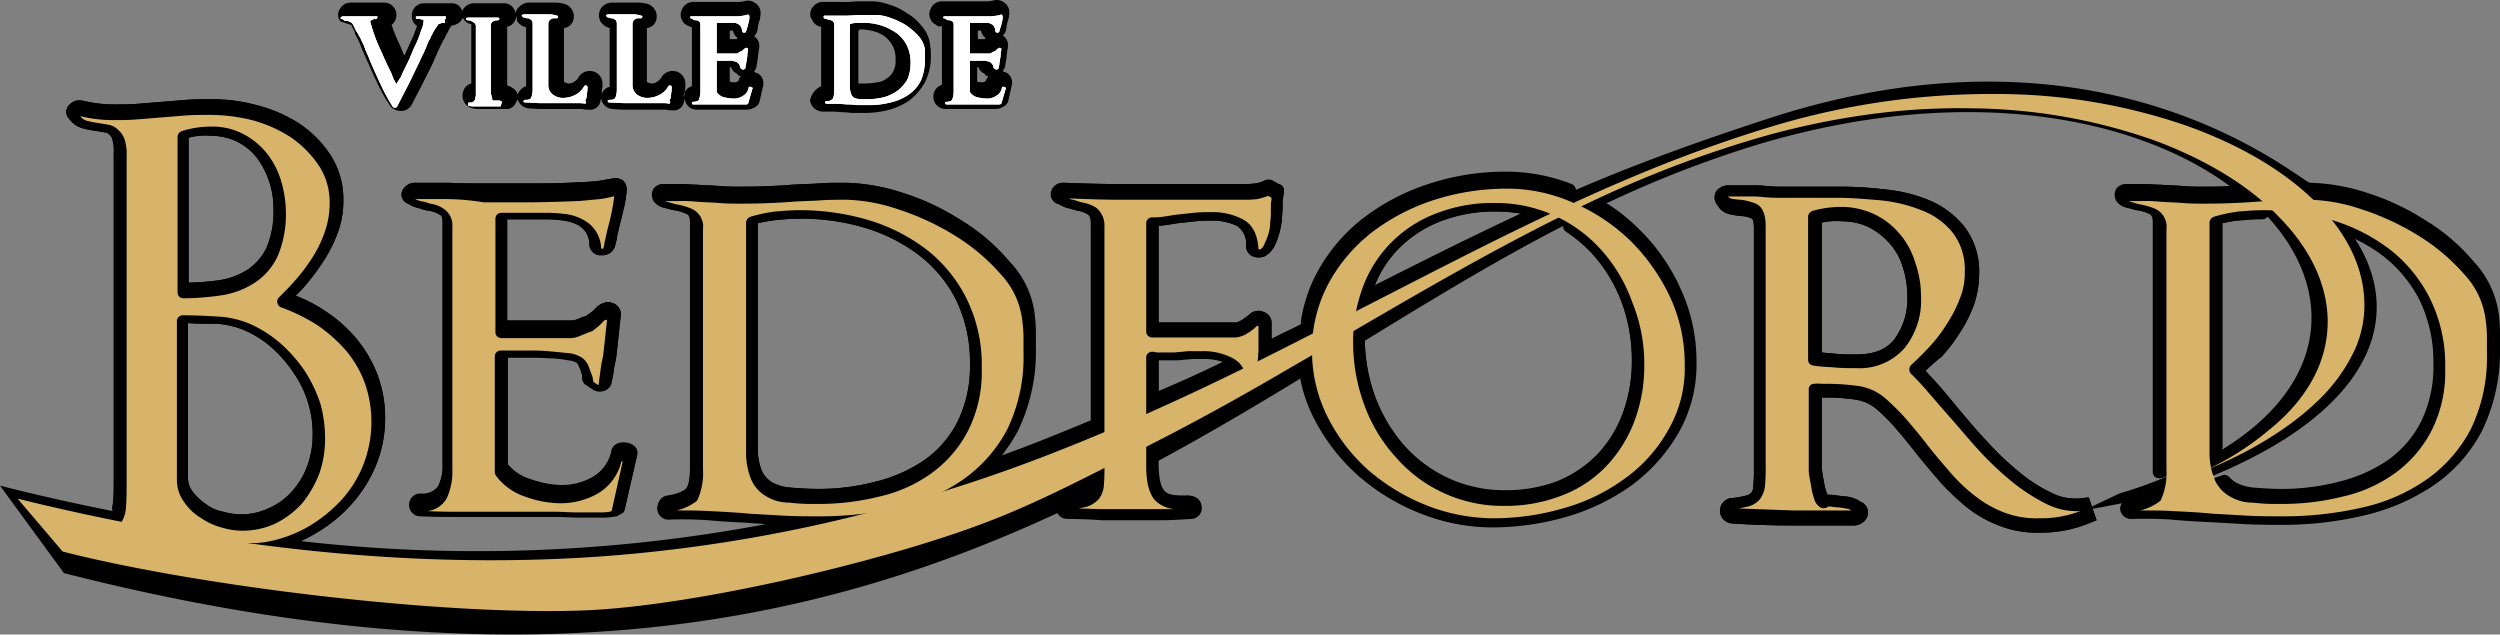 <?xml version="1.0" encoding="utf-8"?><svg xmlns="http://www.w3.org/2000/svg" viewBox="0 0 383 97.21" width="383" height="97.21"><rect x="0" y="0" width="383" height="97.21" fill="#808080" stroke="none"/><path d="M104.7 14.8a1.84 1.84 0 0 1 1.3-1.6v-9c-.2-.1-.5-.2-.7-.3a1.82 1.82 0 0 1-.8-2.5 1.89 1.89 0 0 1 1.8-1.1h6.7a3.08 3.08 0 0 0 .9-.1h.1a1.8 1.8 0 0 1 1.6.2 1.82 1.82 0 0 1 .9 1.9 3 3 0 0 1-.2 1c-.1.3-.1.5-.2.8v.2a4.33 4.33 0 0 1-.1.5 2.18 2.18 0 0 1-.5.8h.1a1.78 1.78 0 0 1 .7 1.8c0 .2-.1.4-.1.6s-.1.6-.1.9-.1.4-.1.6-.1.4-.1.6v.1a2 2 0 0 1-.4.8c.2.1.5.2.7.3a1.76 1.76 0 0 1 .7 1.9l-.5 2.2a1.44 1.44 0 0 1-.9 1.1l-.2.1c-.1 0-.1.1-.2.1a4.1 4.1 0 0 1-1.1.1h-7.4a1.84 1.84 0 0 1-1.7-1.8v.1l-.1.4a1.59 1.59 0 0 1-1.8 1.4 3.4 3.4 0 0 1-1-.1h-5.5a22.6 22.6 0 0 1-2.6-.1h-.1a1.91 1.91 0 0 1-1.7-1.6l-.1.3a1.59 1.59 0 0 1-1.8 1.4 3.4 3.4 0 0 1-1-.1h-5.5a22.6 22.6 0 0 1-2.6-.1H81a2 2 0 0 1-1.7-1.4.35.35 0 0 1-.1.2l-.2.4a1.54 1.54 0 0 1-1.6.9h-4.3a3.55 3.55 0 0 1-1-.2 2 2 0 0 1-1.1-2.6 1.65 1.65 0 0 1 1.2-1.1V3.7a1.7 1.7 0 0 1-1.3-1 1.89 1.89 0 0 1-1.2 1.1c-.1 0-.2.1-.4.1h-.1a.1.1 0 0 1-.1.1c-.1.2-.3.5-.4.7a2.51 2.51 0 0 1-.4.7 3 3 0 0 1-.4.8c-.1.1-.1.3-.2.4l-.3.6c-.1.3-.3.6-.4.9s-.3.6-.4.9c-.5 1.2-1.1 2.3-1.7 3.5s-1.2 2.3-1.8 3.5a1.38 1.38 0 0 1-.3.4 1.76 1.76 0 0 1-1.3.6 2.27 2.27 0 0 1-1.6-.6c-.1-.1-.1-.2-.2-.3a25.35 25.35 0 0 1-2-3.6c-.6-1.2-1.1-2.5-1.7-3.7-.2-.6-.5-1.1-.7-1.7a10.09 10.09 0 0 0-.7-1.5c0-.1 0-.1-.1-.2s-.1-.2-.1-.3-.1-.2-.1-.3c-.1-.3-.3-.5-.4-.8 0-.1-.1-.1-.1-.2-.1 0-.3-.1-.4-.1a6.89 6.89 0 0 1-.8-.3c-.6.1-1.1-1-.6-1.9A1.89 1.89 0 0 1 53.8.4h5a1.87 1.87 0 0 1 1.9 2.2 1.85 1.85 0 0 1-.7 1.2 18 18 0 0 0 .8 2.1c.4.9.8 1.7 1.1 2.6a.1.1 0 0 1 .1-.1c.4-.8.7-1.6 1.1-2.4.3-.6.5-1.3.8-2a1.82 1.82 0 0 1-.8-1.6A1.84 1.84 0 0 1 65 .5h4.3a1.59 1.59 0 0 1 1.5 1.2A2 2 0 0 1 72.5.5h4.8A1.82 1.82 0 0 1 79 2.1a1.39 1.39 0 0 1 .5-1A2.13 2.13 0 0 1 81 .4h4.1a5.9 5.9 0 0 1 1.4.2 2 2 0 0 1 1.4 2.1 1.71 1.71 0 0 1-1.5 1.6v8.2l.1.1c.1 0 .1.1.2.1s.3.1.4.1a1.61 1.61 0 0 0 .9-.3 1.7 1.7 0 0 0 .6-.6c.1-.1.1-.2.2-.3a2 2 0 0 1 1.9-.7 1.93 1.93 0 0 1 1.6 1.9v.4c0 .3-.1.6-.1 1v.2a1.65 1.65 0 0 1 1.2-1.1v-9a2.43 2.43 0 0 1-1.4-1 2 2 0 0 1 .2-2.2 2.13 2.13 0 0 1 1.5-.7h4.1a5.9 5.9 0 0 1 1.4.2 2 2 0 0 1 1.4 2.1 1.71 1.71 0 0 1-1.5 1.6v8.2l.1.1c.1 0 .1.1.2.1s.3.1.4.1a1.61 1.61 0 0 0 .9-.3 1.7 1.7 0 0 0 .6-.6c.1-.1.1-.2.2-.3a2 2 0 0 1 1.9-.7 1.93 1.93 0 0 1 1.6 1.9v.4c0 .3-.1.6-.1 1 0 .2-.1.4-.1.6-.1-.1-.1 0-.1 0zM79.1 2.5a1.81 1.81 0 0 1-1.4 1.6v9a2.38 2.38 0 0 1 1.1.6 1.37 1.37 0 0 1 .5.8 2.1 2.1 0 0 1 1.3-1.3v-9a2.43 2.43 0 0 1-1.4-1 1.48 1.48 0 0 0-.1-.7zM113 5.8a1.64 1.64 0 0 1-.7-1.1h-.5V6h1.1c0-.1 0-.2.1-.2zm.5 5.9c-.2-.1-.4-.1-.5-.3s-.3-.2-.4-.3a1.56 1.56 0 0 1-.6-.8h-.2v2.2a1.7 1.7 0 0 0 .7.1.73.73 0 0 0 .6-.2.35.35 0 0 0 .1-.2v-.1a1.73 1.73 0 0 1 .3-.4zm12.3 1.5V4.1h-.1a1.82 1.82 0 0 1-1.3-1.1.1.1 0 0 0-.1-.1 1.65 1.65 0 0 1 .3-1.9 1.8 1.8 0 0 1 1.5-.7h3.1a13.4 13.4 0 0 0 2-.1h2.3a8.08 8.08 0 0 1 2.7.5 8.45 8.45 0 0 1 2.7 1.3 7.4 7.4 0 0 1 2.3 2 5.15 5.15 0 0 1 1.3 2.9c0 .3.1.6.1.9v.7a8.46 8.46 0 0 1-.9 4.1 9.18 9.18 0 0 1-2.4 2.8 10.39 10.39 0 0 1-3.4 1.5 15 15 0 0 1-3.7.4h-1.5c-.5 0-1-.1-1.4-.1s-1.1-.1-1.6-.1h-1.6a2 2 0 0 1-2-1.7 3.06 3.06 0 0 1 1.7-2.2zm17.6-9.4a1.82 1.82 0 0 1-.8-2.5 1.89 1.89 0 0 1 1.8-1.1h6.7a3.08 3.08 0 0 0 .9-.1h.1a1.8 1.8 0 0 1 1.6.2 1.82 1.82 0 0 1 .9 1.9 3 3 0 0 1-.2 1c-.1.3-.1.5-.2.8v.2a4.33 4.33 0 0 1-.1.5 2.18 2.18 0 0 1-.5.8h.1a1.78 1.78 0 0 1 .7 1.8c0 .2-.1.4-.1.6s-.1.6-.1.9-.1.4-.1.6-.1.4-.1.6v.1a2 2 0 0 1-.4.8c.2.1.5.2.7.3a1.76 1.76 0 0 1 .7 1.9l-.5 2.2a1.44 1.44 0 0 1-.9 1.1l-.2.1c-.1 0-.1.1-.2.1a4.1 4.1 0 0 1-1.1.1h-7.4a1.88 1.88 0 0 1-1.7-2 1.83 1.83 0 0 1 1.3-1.7V4a.84.84 0 0 1-.9-.2zm7.6 2a1.64 1.64 0 0 1-.7-1.1h-.5V6h1.1c0-.1 0-.2.1-.2zm.4 5.9c-.2-.1-.4-.1-.5-.3s-.3-.2-.4-.3a1.56 1.56 0 0 1-.6-.8h-.2v2.2a1.7 1.7 0 0 0 .7.1.73.73 0 0 0 .6-.2.35.35 0 0 0 .1-.2v-.1c.1 0 .2-.2.3-.4zm-19.9-7v8.1h.9a14.92 14.92 0 0 0 2.1-.2 3 3 0 0 0 1.5-.7 2.44 2.44 0 0 0 .9-1.1 3.23 3.23 0 0 0 .3-1.7 4.48 4.48 0 0 0-.4-2 4.86 4.86 0 0 0-1.1-1.4 5.08 5.08 0 0 0-1.8-.9 8.52 8.52 0 0 0-2.3-.3c.1.2 0 .2-.1.2z" fill-rule="evenodd"/><path d="M68.3 2.9v-.4h-4.4c-.2 0-.2.1-.2.2a.22.22 0 0 0 .2.2h.2a1.09 1.09 0 0 1 .5.1.44.44 0 0 1 .3.1 4.08 4.08 0 0 1-.4 1.6 13.57 13.57 0 0 1-.9 2.3c-.4.8-.7 1.7-1.1 2.5s-.8 1.6-1.1 2.3l-.7 1.1a3.33 3.33 0 0 0-.3-.6 1.69 1.69 0 0 1-.2-.5 1.69 1.69 0 0 1-.2-.5l-.3-.6C59.1 9.5 58.6 8.3 58 7a24.3 24.3 0 0 1-1.3-3.8c.1 0 .2-.1.4-.2s.3-.2.4-.1.2 0 .3-.2 0-.2-.2-.2h-5.1c-.1 0-.2.1-.3.2s0 .2.1.2.3.1.4.2.3.1.4.1a1.42 1.42 0 0 1 .6.2.78.78 0 0 1 .4.4l.3.6a2.51 2.51 0 0 0 .4.7c.1.1.1.3.2.4s.1.2.2.3c.2.5.5 1 .7 1.6s.5 1.1.7 1.7c.5 1.2 1.1 2.5 1.7 3.8a28.86 28.86 0 0 0 1.9 3.5.5.5 0 0 0 .6 0c.6-1.2 1.2-2.3 1.8-3.5s1.1-2.3 1.7-3.5c.1-.3.3-.6.4-.9a3.55 3.55 0 0 0 .4-.9.76.76 0 0 0 .2-.4c.1-.2.1-.3.2-.5a5.9 5.9 0 0 1 .4-.8 5.94 5.94 0 0 1 .4-.8 4.35 4.35 0 0 1 .4-.7c.1-.2.3-.4.4-.6a.52.52 0 0 1 .4-.2.75.75 0 0 1 .5-.1h.2c-.1-.6 0-.6.1-.6zM76.9 15.6a.76.76 0 0 0-.4-.2h-1a.44.44 0 0 1-.1-.3c0-.1-.1-.3-.1-.4s-.1-.3-.1-.4V4c0-.4.1-.6.3-.7a1.88 1.88 0 0 1 .8-.2.22.22 0 0 0 .2-.2.22.22 0 0 0-.2-.2h-4.6c-.2 0-.3.1-.3.2a.22.22 0 0 0 .2.2 1.61 1.61 0 0 1 .9.3.67.67 0 0 1 .4.7v10.5c0 .2-.1.3-.1.5a.52.52 0 0 1-.2.4c-.1.1-.2.2-.3.2H72c-.1 0-.3 0-.3.2s0 .3.1.3a4.33 4.33 0 0 0 .5.1h4.4l.2-.7zM90 13.3a.22.22 0 0 0-.2-.2c-.1 0-.3 0-.3.1a3.25 3.25 0 0 1-1.3 1.3 4.07 4.07 0 0 1-1.8.5 2.77 2.77 0 0 1-.9-.1 3 3 0 0 1-.8-.4 2.65 2.65 0 0 1-.5-.6 2 2 0 0 1-.2-.9V3.7a.91.91 0 0 1 .3-.7 1 1 0 0 1 .7-.2h.3a.22.22 0 0 0 .2-.2c0-.1 0-.2-.2-.2a3.59 3.59 0 0 0-1.1-.2h-3.9a.37.37 0 0 0-.3.1c-.1.1-.1.1 0 .2s.2.2.3.2.3.1.5.1a.76.76 0 0 1 .5.2c.2.1.3.3.3.7v10.1a3.59 3.59 0 0 1-.2 1.1c-.1.3-.4.4-.9.4-.2 0-.3.1-.3.2a.22.22 0 0 0 .2.2c.8 0 1.6.1 2.5.1h5.6a4.87 4.87 0 0 1 1.2.1l.1-.4h-.2a1.61 1.61 0 0 0 .3-.9c0-.3.1-.6.1-1v-.3zM102.9 13.3a.22.22 0 0 0-.2-.2c-.1 0-.3 0-.3.1a3.25 3.25 0 0 1-1.3 1.3 4.07 4.07 0 0 1-1.8.5 2.77 2.77 0 0 1-.9-.1 3 3 0 0 1-.8-.4 2.65 2.65 0 0 1-.5-.6 2 2 0 0 1-.2-.9V3.7a.91.91 0 0 1 .3-.7 1 1 0 0 1 .7-.2h.3a.22.22 0 0 0 .2-.2c0-.1 0-.2-.2-.2a3.59 3.59 0 0 0-1.1-.2h-3.9a.37.37 0 0 0-.3.1c-.1.1-.1.1 0 .2s.2.2.3.2.3.1.5.1a.76.76 0 0 1 .5.2c.2.1.3.3.3.7v10.1a3.59 3.59 0 0 1-.2 1.1c-.1.3-.4.4-.9.4-.2 0-.3.1-.3.2a.22.22 0 0 0 .2.2c.8 0 1.6.1 2.5.1h5.6a4.87 4.87 0 0 1 1.2.1l.1-.4h-.2a1.61 1.61 0 0 0 .3-.9c0-.3.1-.6.1-1v-.3zM115.3 13.5a.1.1 0 0 0-.1-.1c-.1 0-.1-.1-.2-.1h-.2a.1.1 0 0 0-.1.1 1.76 1.76 0 0 1-.9 1.3 2.41 2.41 0 0 1-1.5.4 7.84 7.84 0 0 1-1.4-.2 1.88 1.88 0 0 1-1.1-.8V9.3h1.9a2 2 0 0 1 .8.1.76.76 0 0 1 .5.2l.2.2c.1.1.1.3.2.4v.2a1.24 1.24 0 0 0 .3.2.19.19 0 0 0 .3 0 .22.22 0 0 0 .2-.2c0-.2.1-.4.1-.6s.1-.4.1-.6.1-.5.1-.8.1-.6.1-.8 0-.2-.1-.2a.19.19 0 0 0-.3 0c-.1 0-.2.1-.3.2a1.38 1.38 0 0 1-.4.3.76.76 0 0 0-.4.2.37.37 0 0 1-.3.1h-3V3.5h2.7a1.42 1.42 0 0 1 .6.2.78.78 0 0 1 .4.4 1.45 1.45 0 0 1 .2.7c0 .1.1.2.3.2s.3-.1.3-.2.1-.2.1-.3a.37.37 0 0 1 .1-.3c.1-.3.1-.5.2-.8a2.77 2.77 0 0 0 .1-.9c0-.1 0-.1-.1-.2s-.2-.1-.3 0a8.79 8.79 0 0 1-1.4.2h-7a.37.37 0 0 0-.3.1c0 .1 0 .2.1.2s.3.1.4.2.3.1.4.1a.76.76 0 0 1 .5.2c.2.1.2.3.2.6v10.2a3.59 3.59 0 0 1-.2 1.1c-.1.3-.5.4-.9.4a.2.2 0 1 0 0 .4h8.2l.2-.1.7-2.4zM141.7 9V7.6a4.06 4.06 0 0 0-1-2.1 11.2 11.2 0 0 0-2-1.7 12.81 12.81 0 0 0-2.4-1.1 6.56 6.56 0 0 0-2.3-.4h-2.2c-.7 0-1.4.1-2.2.1h-3.2c-.1 0-.2 0-.2.1s-.1.1 0 .2.1.2.3.2.3.1.4.1a1.42 1.42 0 0 1 .6.2.6.6 0 0 1 .3.6v10.1a2.87 2.87 0 0 1-.2 1.2 1.18 1.18 0 0 1-1 .4c-.2 0-.2.1-.2.2s.1.2.3.2h1.6c.6 0 1.1.1 1.7.1s1 .1 1.5.1h1.5a12.67 12.67 0 0 0 3.4-.4 7.91 7.91 0 0 0 2.8-1.2 5.74 5.74 0 0 0 1.9-2.2 8.11 8.11 0 0 0 .6-3.3zm-2.2.7a6.18 6.18 0 0 1-.5 2.5 6.12 6.12 0 0 1-1.5 1.7 6.81 6.81 0 0 1-2.1 1 10.68 10.68 0 0 1-2.5.3h-1.1a2.92 2.92 0 0 1-.9-.2 1 1 0 0 1-.5-.6 3.09 3.09 0 0 1-.2-1.1V3.7a3.55 3.55 0 0 1 1-.2h1a8.63 8.63 0 0 1 2.8.4 9 9 0 0 1 2.4 1.2 5.26 5.26 0 0 1 1.6 2 6 6 0 0 1 .5 2.6zM154.1 13.5a.1.1 0 0 0-.1-.1c-.1 0-.1-.1-.2-.1h-.2a.1.1 0 0 0-.1.1 1.76 1.76 0 0 1-.9 1.3 2.41 2.41 0 0 1-1.5.4 7.84 7.84 0 0 1-1.4-.2 1.88 1.88 0 0 1-1.1-.8V9.3h1.9a2 2 0 0 1 .8.1.76.76 0 0 1 .5.2l.2.2c.1.1.1.3.2.4v.2a1.24 1.24 0 0 0 .3.2.19.19 0 0 0 .3 0 .22.22 0 0 0 .2-.2c0-.2.1-.4.1-.6s.1-.4.1-.6.1-.5.1-.8.1-.6.1-.8 0-.2-.1-.2a.19.19 0 0 0-.3 0c-.1 0-.2.1-.3.2a1.38 1.38 0 0 1-.4.3.76.76 0 0 0-.4.2.37.37 0 0 1-.3.1h-3V3.5h2.7a1.42 1.42 0 0 1 .6.2.78.78 0 0 1 .4.4 1.45 1.45 0 0 1 .2.7c0 .1.1.2.3.2s.3-.1.3-.2.1-.2.1-.3a.37.37 0 0 1 .1-.3c.1-.3.1-.5.2-.8a2.77 2.77 0 0 0 .1-.9c0-.1 0-.1-.1-.2s-.2-.1-.3 0a8.79 8.79 0 0 1-1.4.2h-7a.37.37 0 0 0-.3.1c0 .1 0 .2.1.2s.3.1.4.2.3.1.4.1a.76.76 0 0 1 .5.2c.2.1.2.3.2.6v10.2a3.59 3.59 0 0 1-.2 1.1c-.1.3-.5.4-.9.4a.2.2 0 1 0 0 .4h8.2l.2-.1.7-2.4z" fill="#fff"/><path d="M195.9 28.2a1 1 0 0 1 .8.9v.2a1.7 1.7 0 0 1-.1.7c0 .3-.1.6-.1.9v.6c0 .7-.1 1.4-.1 2.1a15.52 15.52 0 0 1-.4 2.1 10.66 10.66 0 0 1-.7 1.9 3.74 3.74 0 0 1-1.3 1.5.1.1 0 0 0-.1.1 2.48 2.48 0 0 1-1.9.1 1.71 1.71 0 0 1-1.1-1.6 3.32 3.32 0 0 0-1.4-3.1 8.81 8.81 0 0 0-3.9-.8 20.9 20.9 0 0 0-2.5.1l-2.7.3-1.9.3c-.3 0-.7.1-1 .1v14.8h11.9a3.55 3.55 0 0 0 .9-.4 12.49 12.49 0 0 0 1.2-.9l.1-.1a2 2 0 0 1 2-.2 1.71 1.71 0 0 1 1.2 1.6v3.4a1 1 0 0 1-.5.8c-1.6.8-3.3 1.6-5 2.4a.74.74 0 0 1-.9-.1c-.1-.1-.1-.1-.2-.1a8.53 8.53 0 0 0-3.9-.8h-1.4c-.5 0-1 .1-1.5.1a7.57 7.57 0 0 1-1.5.1h-2.4v5.7a.79.79 0 0 1-.5.8c-2.8 1.2-5.6 2.5-8.4 3.6a1 1 0 0 1-.9-.1.81.81 0 0 1-.4-.8v-30c0-.4 0-1.2-.4-1.5a4.71 4.71 0 0 0-1.5-.6h-.1c-.5-.1-1-.3-1.5-.4s-1-.4-1.4-.6a1.58 1.58 0 0 1-1.2-1.9 1.84 1.84 0 0 1 1.9-1.4c2.8.1 5.7.2 8.5.2h18.9a12.1 12.1 0 0 0 1.9-.1 4.28 4.28 0 0 0 1.6-.5 1.39 1.39 0 0 1 .9 0l1 .6zm-185.3-10a1.45 1.45 0 0 1 0-2.1 2 2 0 0 1 1.9-.7h.1a19.93 19.93 0 0 0 4.9.6c1.2 0 2.4 0 3.6-.1l3.7-.3 3.7-.3c1.3-.1 2.7-.1 4-.1a25.91 25.91 0 0 1 6.8.9 22.07 22.07 0 0 1 6.5 2.8 16.88 16.88 0 0 1 4.8 4.8 12.41 12.41 0 0 1 2 7 13.67 13.67 0 0 1-.7 4.5 21.72 21.72 0 0 1-1.9 4.1 32.82 32.82 0 0 1-2.7 3.8 20.89 20.89 0 0 1-2 2.2 22.45 22.45 0 0 1 4.6 2.4 21.77 21.77 0 0 1 4.8 4.3 19.41 19.41 0 0 1 3.2 5.6 18.68 18.68 0 0 1 1.1 6.6 19.11 19.11 0 0 1-1.4 7.1 21 21 0 0 1-3.8 6 22.18 22.18 0 0 1-5.6 4.5 21 21 0 0 1-2.6 1.3.6.6 0 0 1-.4.1c-9.1-1-18.2-2.5-27.2-4.3a.92.92 0 0 1-.6-.4.88.88 0 0 1-.1-.7c0-.2.1-.4.1-.7.1-1.2.1-2.4.1-3.5V23.3a6.15 6.15 0 0 0-.2-1.9 1.37 1.37 0 0 0-.5-.8.86.86 0 0 0-.6-.3c-.4-.1-.8-.1-1.1-.2a17 17 0 0 1-2.2-.4 3.49 3.49 0 0 1-2.3-1.5zM96 29.3a19.09 19.09 0 0 1-.6 3.3c-.2 1-.5 1.9-.7 2.9a4.25 4.25 0 0 0-.2 1.1l-.3 1.2a2 2 0 0 1-2 1.3 1.71 1.71 0 0 1-1.9-1.5v-.1a3.61 3.61 0 0 0-.6-2 3.48 3.48 0 0 0-1.3-1.1 6.64 6.64 0 0 0-2-.6 19.42 19.42 0 0 0-2.4-.2h-6.3v15.5h10a2.35 2.35 0 0 0 .8-.2 6.94 6.94 0 0 1 1.3-.5.1.1 0 0 0 .1-.1 7.63 7.63 0 0 0 1.1-.8 3.27 3.27 0 0 1 1.5-1.1 2.14 2.14 0 0 1 1.9.3 1.81 1.81 0 0 1 .7 1.7l-.3 2.7c-.1 1-.2 1.9-.3 2.9a17 17 0 0 1-.4 2.2 15.72 15.72 0 0 1-.4 2.3v.1a1.61 1.61 0 0 1-1.2 1.3 1.94 1.94 0 0 1-1.8-.3l-.9-.6a1.22 1.22 0 0 1-.6-1.2v-.3c-.2-.5-.3-.9-.5-1.4-.1-.1-.2-.4-.3-.5a3.26 3.26 0 0 0-1.4-.4 15 15 0 0 0-2.9-.3c-1.1-.1-2.2-.1-3.3-.1h-3v16.4a7 7 0 0 0 3.5 2.3 15.07 15.07 0 0 0 4.7.9 9.47 9.47 0 0 0 4.9-1.3 6.1 6.1 0 0 0 2.8-4V69a1.65 1.65 0 0 1 1-1 2.46 2.46 0 0 1 1.2-.1 3.58 3.58 0 0 1 1.1.4 1.29 1.29 0 0 1 .6 1.5l-1.9 8.3c-.1.3-.2.5-.5.6l-.7.4h-.1a9.74 9.74 0 0 1-2.4.2h-3.3c-1.1 0-2.2-.1-3.4-.1H70.8c-2.2 0-4.3 0-6.5-.1a1.7 1.7 0 0 1 .2-3.4 2.88 2.88 0 0 0 2.6-1.1 7.1 7.1 0 0 0 .7-3.5v-37c0-.4 0-1-.4-1.2a4.42 4.42 0 0 0-1.6-.6h-.1a8.33 8.33 0 0 1-1.5-.4 5.09 5.09 0 0 1-1.7-.7 1.47 1.47 0 0 1-.8-2.1 2.14 2.14 0 0 1 1.9-1.1h5.1c1.9.1 3.8.1 5.7.1h6.2c2.7 0 5.5 0 8.2-.2 1 0 2-.1 3-.2.5-.1 1.2-.2 1.7-.3h.1a2.25 2.25 0 0 1 1.8.2 2 2 0 0 1 .6 1.7zM158.5 48a24.52 24.52 0 0 1 .2 2.7v2.5a27.94 27.94 0 0 1-2.7 12.7 25.82 25.82 0 0 1-4.1 5.7.52.52 0 0 1-.4.2 228.35 228.35 0 0 1-23.2 6.7c-2.4.6-4.8 1.1-7.3 1.6h-1l-5.3-.3c-2-.1-4-.2-6.1-.4a58.08 58.08 0 0 0-5.9-.1 1.71 1.71 0 1 1-.4-3.4c.8-.1 2.4-.5 2.9-1.2.6-.9.6-2.8.6-3.8V34.2c0-.4 0-1.2-.5-1.4a6.64 6.64 0 0 0-2-.6c-.6-.1-1.1-.3-1.6-.4a2.48 2.48 0 0 1-1.6-1.2v-.1a1.72 1.72 0 0 1 .2-1.7 1.91 1.91 0 0 1 1.6-.6h2.5c.8 0 1.7.1 2.5.1 1.1.1 2.3.1 3.4.2s2.2.1 3.3.1q3.9 0 7.8-.3c1.4-.1 2.8-.1 4.1-.2s2.8-.1 4.2-.1a30.34 30.34 0 0 1 8.5 1.5 36.94 36.94 0 0 1 9 4.2 29.82 29.82 0 0 1 7.4 6.3 14.08 14.08 0 0 1 3.9 8zm5.5 31.4a1.71 1.71 0 0 1-.4-3.4h.1a17 17 0 0 0 2.2-.4 2.62 2.62 0 0 0 .9-.5 2.47 2.47 0 0 0 .4-.9 1.16 1.16 0 0 1 .5-.7l7.5-3.6a9.29 9.29 0 0 1 1-.5 1.39 1.39 0 0 1 .9 0 .91.91 0 0 1 .4.8v.9c0 1.1.1 3.2.9 4.1s2.8.8 3.8.8a1.71 1.71 0 0 1 1.9 1.6 1.66 1.66 0 0 1-1.6 1.9c-1.5.1-3.1.2-4.6.2h-9.2a37.08 37.08 0 0 0-4.7-.3zm76.9-49.3c-2 .9-4 1.9-6 2.8a1.27 1.27 0 0 1-.6.1 23.61 23.61 0 0 0-13.3.8 18.56 18.56 0 0 0-6.3 3.9 16.85 16.85 0 0 0-4.1 6.1c-.2.4-.3.8-.5 1.3a.82.82 0 0 1-.5.5c-3 1.5-6 3.1-8.9 4.6a.92.92 0 0 1-1-.1 1 1 0 0 1-.4-.9 22.89 22.89 0 0 1 2.5-7.5 26.41 26.41 0 0 1 7.2-8.4 33.37 33.37 0 0 1 10.1-5.2 37.35 37.35 0 0 1 11.5-1.8 27.54 27.54 0 0 1 10.2 1.9 1 1 0 0 1 .6.8.89.89 0 0 1-.5 1.1zm-.9 3.8c.7-.4 1.5-.7 2.2-1.1 1.1-.5 2.2-1.1 3.3-1.6a1 1 0 0 1 .9.1 28.94 28.94 0 0 1 4.7 3.8 29.81 29.81 0 0 1 6.4 9.2 26.39 26.39 0 0 1 2.4 11.1 21 21 0 0 1-2.8 11 26.25 26.25 0 0 1-7.2 8 33 33 0 0 1-10 4.8 41.36 41.36 0 0 1-11.1 1.6 29.47 29.47 0 0 1-11-2.1 31.92 31.92 0 0 1-9.5-5.8 29.82 29.82 0 0 1-6.7-8.7 21.4 21.4 0 0 1-2.2-6.9.81.81 0 0 1 .4-.9c2.6-1.5 5.3-3 7.9-4.6a.75.75 0 0 1 .9 0 1 1 0 0 1 .5.8 25.5 25.5 0 0 0 1.6 8.3 24.2 24.2 0 0 0 4.4 7.4 21.77 21.77 0 0 0 6.7 5 20.06 20.06 0 0 0 8.7 1.9 22.28 22.28 0 0 0 8.1-1.4 16.85 16.85 0 0 0 6.1-4.1 18 18 0 0 0 3.9-6.3 22.82 22.82 0 0 0 1.4-8.2 25.68 25.68 0 0 0-1.5-8.7 23.44 23.44 0 0 0-4.3-7.3 21.59 21.59 0 0 0-4.3-3.7.91.91 0 0 1-.4-.8.79.79 0 0 1 .5-.8zm100.4.3v34.3a1 1 0 0 1-.5.8 73.36 73.36 0 0 1-8.6 3.9 1 1 0 0 1-.9-.1.91.91 0 0 1-.4-.8V34.2c0-.4 0-1.2-.5-1.4a6.64 6.64 0 0 0-2-.6c-.6-.1-1.1-.3-1.6-.4a2.48 2.48 0 0 1-1.6-1.2v-.1a1.72 1.72 0 0 1 .2-1.7 1.91 1.91 0 0 1 1.6-.6h2.5c.8 0 1.7.1 2.5.1 1.1.1 2.3.1 3.4.2s2.2.1 3.3.1c1.5 0 3.1 0 4.6-.1a.73.73 0 0 1 .6.2 33.92 33.92 0 0 1 4.2 3.3.8.8 0 0 1 .2 1 .87.87 0 0 1-.9.6c-1.2 0-2.3.1-3.5.2a12.66 12.66 0 0 0-2.6.4zM382.8 48a24.52 24.52 0 0 1 .2 2.7v2.5a27.94 27.94 0 0 1-2.7 12.7 23 23 0 0 1-7.4 8.4 31.86 31.86 0 0 1-10.7 4.6 58.62 58.62 0 0 1-12.6 1.4c-1.8 0-3.6 0-5.4-.1l-5.3-.3c-2-.1-4-.2-6.1-.4a58.08 58.08 0 0 0-5.9-.1 1.71 1.71 0 0 1-1.9-1.5.82.82 0 0 1 .7-1l3.9-.9a104.49 104.49 0 0 0 10.9-3.2.91.91 0 0 1 1 .3 3.92 3.92 0 0 0 1 .8 6.94 6.94 0 0 0 2.8.8c1.3.1 2.7.2 4 .2a34.14 34.14 0 0 0 9-1.1 22.91 22.91 0 0 0 7.5-3.3 16.21 16.21 0 0 0 5.1-5.9 19.14 19.14 0 0 0 1.9-8.8 21.88 21.88 0 0 0-2.1-9.8 20.12 20.12 0 0 0-5.7-6.9 22.86 22.86 0 0 0-5.9-3.3 1.38 1.38 0 0 1-.4-.3 22 22 0 0 0-2-2.3c-1.2-1.3-2.4-2.4-3.7-3.6a1 1 0 0 1-.3-1 .87.87 0 0 1 .9-.6h.4a30.34 30.34 0 0 1 8.5 1.5 36.94 36.94 0 0 1 9 4.2 29.82 29.82 0 0 1 7.4 6.3 14.73 14.73 0 0 1 3.9 8zM28.9 21.1v22.2a40.45 40.45 0 0 0 4.9-.4 11.4 11.4 0 0 0 4.3-1.7 8.43 8.43 0 0 0 2.8-3.4 14.49 14.49 0 0 0 1-5.8 13.05 13.05 0 0 0-2.6-7.9 8.86 8.86 0 0 0-3-2.4 9 9 0 0 0-4-.9 9.82 9.82 0 0 0-3.4.3zm-.1 28.4v23.6a3.41 3.41 0 0 0 .7 2.2 8.9 8.9 0 0 0 2 1.9 6.6 6.6 0 0 0 2.7 1.2 10.87 10.87 0 0 0 2.6.4 9.88 9.88 0 0 0 4.5-1 10 10 0 0 0 3.5-2.6 11.83 11.83 0 0 0 2.3-3.9 15 15 0 0 0 .8-4.7 16.25 16.25 0 0 0-2.8-9.3 19.54 19.54 0 0 0-3.2-3.8 15.64 15.64 0 0 0-4-2.7 13.05 13.05 0 0 0-4.7-1.2c-1.5 0-2.9 0-4.4-.1zm87.3-15.3v34.3a8.81 8.81 0 0 0 .6 3.6 4 4 0 0 0 1.6 1.8 6.94 6.94 0 0 0 2.8.8c1.3.1 2.7.2 4 .2a34.14 34.14 0 0 0 9-1.1 22.91 22.91 0 0 0 7.5-3.3 16.21 16.21 0 0 0 5.1-5.9 19.14 19.14 0 0 0 1.9-8.8 21.88 21.88 0 0 0-2.1-9.8 20.12 20.12 0 0 0-5.7-6.9 26 26 0 0 0-8.3-4.2 34 34 0 0 0-10-1.4c-1.2 0-2.4.1-3.5.2a25 25 0 0 0-2.9.5zM295 56.8c.6.7 1.3 1.4 1.9 2.1.9 1 1.8 2.1 2.7 3.2 1.5 1.8 3 3.6 4.6 5.3a45.55 45.55 0 0 0 5 4.8 23.37 23.37 0 0 0 5.1 3.3 7.94 7.94 0 0 0 4.8.8l.9-.1 1.2 3.5-1 .4a19.49 19.49 0 0 1-7.9 1.5 15.72 15.72 0 0 1-6.1-1.1 18.32 18.32 0 0 1-4.9-2.8 37.8 37.8 0 0 1-4.1-3.9c-1.2-1.4-2.4-2.8-3.6-4.3-1-1.3-2-2.5-3.1-3.8a30.24 30.24 0 0 0-3.1-3.1 6.52 6.52 0 0 0-3.3-1.4 29.66 29.66 0 0 0-4.2-.3h-.8v10.8c0 .3.1.7.1.9.1.5.2 1.1.3 1.6a5.73 5.73 0 0 0 .4 1.4.31.31 0 0 0 .1.2h.1a6.15 6.15 0 0 1 1.3.1c.6.1 1.1.1 1.7.2a5 5 0 0 1 2 .8 1.75 1.75 0 0 1 .9 2.4 2.25 2.25 0 0 1-2.1 1.2h-9.2q-4.65 0-9.3-.3a2 2 0 0 1-1.9-1.8 2 2 0 0 1 1.7-2.1h.2a17 17 0 0 0 2.2-.4 1.61 1.61 0 0 0 .7-.4 1.69 1.69 0 0 0 .3-1 23.48 23.48 0 0 0 .1-2.6V35.1c0-.3 0-1.4-.3-1.6a4.19 4.19 0 0 0-1.6-.4 12.5 12.5 0 0 1-1.9-.3 2.83 2.83 0 0 1-1.8-1.4 1.81 1.81 0 0 1-.1-2.2 2.36 2.36 0 0 1 1.9-.8h3.5a17.7 17.7 0 0 1 2.3.1 23.48 23.48 0 0 0 2.6.1h8.2a55.29 55.29 0 0 1 7.1.4 23.91 23.91 0 0 1 7 1.7 13.65 13.65 0 0 1 5.4 4.1 11.27 11.27 0 0 1 2.2 7.3 14.35 14.35 0 0 1-.8 4.6 20.61 20.61 0 0 1-2.1 4.2 25.67 25.67 0 0 1-2.8 3.7 28 28 0 0 0-2.5 2.2zm-15.9-22.7V54c.7.1 1.4.1 2.1.2 1.1.1 2.1.1 3.2.1 2.2 0 4.4-.5 5.8-2.3a10.33 10.33 0 0 0 2-6.6 14.08 14.08 0 0 0-.7-4.5 9.81 9.81 0 0 0-2-3.6 11.09 11.09 0 0 0-3.2-2.5 9.78 9.78 0 0 0-4.1-.9 10.57 10.57 0 0 0-3.1.2z" fill-rule="evenodd"/><path d="M327.9 78.2c1.7 0 3.3 0 5 .1 2 .1 4.1.2 6.1.4l5.3.3c1.8.1 3.5.1 5.3.1a54.05 54.05 0 0 0 12.1-1.3 27.86 27.86 0 0 0 10-4.3 21.92 21.92 0 0 0 6.8-7.7A25.34 25.34 0 0 0 381 54v-2.5a21.05 21.05 0 0 0-.2-2.5 12.37 12.37 0 0 0-3.3-7 30.48 30.48 0 0 0-7-5.9 39.54 39.54 0 0 0-8.6-4 27 27 0 0 0-8-1.5c-1.4 0-2.7 0-4.1.1s-2.7.1-4.1.2c-2.6.2-5.3.3-7.9.3-1.1 0-2.3 0-3.4-.1s-2.3-.1-3.5-.2a20.08 20.08 0 0 0-2.5-.1h-2.3c.1 0 .1 0 .2.1.5.1 1 .3 1.5.4a10.88 10.88 0 0 1 2.4.7 3 3 0 0 1 1.7 3.1v36.8a10 10 0 0 1-.9 4.8 8.16 8.16 0 0 1-3.1 1.5zm13.8-2.1a5.5 5.5 0 0 1-2.4-2.6 10.76 10.76 0 0 1-.8-4.4v-35a1 1 0 0 1 .7-.9 23.28 23.28 0 0 1 3.8-.8c1.2-.1 2.5-.2 3.7-.2a37 37 0 0 1 10.5 1.5 27.69 27.69 0 0 1 8.9 4.5 21.88 21.88 0 0 1 6.2 7.6 22.79 22.79 0 0 1 2.3 10.6 19.84 19.84 0 0 1-2.1 9.6 18.49 18.49 0 0 1-5.6 6.5 21.9 21.9 0 0 1-8.1 3.6 38 38 0 0 1-9.5 1.1 29.54 29.54 0 0 1-4.2-.2 6.65 6.65 0 0 1-3.4-.9zm-63 1.5a2.22 2.22 0 0 1-.8-1.3 9.36 9.36 0 0 1-.4-1.6c-.1-.6-.2-1.1-.3-1.7a5.7 5.7 0 0 1-.1-1.3v-12a.82.82 0 0 1 .8-.9 4.8 4.8 0 0 1 1.2 0h.8a34 34 0 0 1 4.5.3 8 8 0 0 1 4.4 1.9 36.36 36.36 0 0 1 3.4 3.4c1.1 1.3 2.1 2.5 3.1 3.8s2.3 2.8 3.5 4.2a26 26 0 0 0 3.8 3.6 17.3 17.3 0 0 0 4.4 2.5 13.94 13.94 0 0 0 5.4.9 16.73 16.73 0 0 0 6.3-1.1 10.39 10.39 0 0 1-5.2-1.1 29 29 0 0 1-5.5-3.6 49 49 0 0 1-5.2-5c-1.6-1.8-3.1-3.6-4.7-5.4-.9-1-1.8-2.1-2.7-3.1a34.46 34.46 0 0 0-2.6-2.8 1 1 0 0 1 0-1.4q1.5-1.35 3-3a22.7 22.7 0 0 0 2.6-3.5 19.28 19.28 0 0 0 1.9-3.8 10 10 0 0 0 .7-3.9 9.26 9.26 0 0 0-1.8-6 11.09 11.09 0 0 0-4.6-3.4 23.12 23.12 0 0 0-6.4-1.6c-2.3-.2-4.6-.4-6.9-.4H273a26.2 26.2 0 0 1-2.8-.1 14.77 14.77 0 0 0-2.1-.1h-3.4c.1.1.3.2.4.3a8.75 8.75 0 0 0 1.6.2 9.77 9.77 0 0 1 2.3.6c1.3.6 1.5 2.2 1.5 3.5v36.8a28.1 28.1 0 0 1-.1 2.9 4.19 4.19 0 0 1-.8 2.1 3.41 3.41 0 0 1-1.8 1.1l-1.4.3 8.2.3h9a1.61 1.61 0 0 0-.9-.3 8.75 8.75 0 0 0-1.6-.2h-.1a2.77 2.77 0 0 0-.9-.1 1.06 1.06 0 0 1-1.4 0zm15.6-32.2a11.69 11.69 0 0 1-2.5 7.9 9.15 9.15 0 0 1-7.4 3.1c-1.1 0-2.2 0-3.3-.1s-2.2-.1-3.3-.3a.88.88 0 0 1-.8-.9V33.2a1 1 0 0 1 .7-.9 16.11 16.11 0 0 1 4.4-.6 11.81 11.81 0 0 1 5 1.1 11.35 11.35 0 0 1 3.9 3 11.79 11.79 0 0 1 2.4 4.4 15.38 15.38 0 0 1 .9 5.2zm-36.2 10.5a24.46 24.46 0 0 0-2.2-10.3 30.26 30.26 0 0 0-6-8.6 29 29 0 0 0-8.8-5.9 24.91 24.91 0 0 0-10.4-2.2 36.5 36.5 0 0 0-10.9 1.7 31.79 31.79 0 0 0-9.5 4.9 25.07 25.07 0 0 0-6.7 7.8 21.5 21.5 0 0 0-2.6 10.5 22.4 22.4 0 0 0 2.4 10.1 27.33 27.33 0 0 0 6.2 8.1 31.19 31.19 0 0 0 8.9 5.4 28.17 28.17 0 0 0 10.3 2 38.23 38.23 0 0 0 10.6-1.5 29.17 29.17 0 0 0 9.4-4.5 22.62 22.62 0 0 0 6.7-7.4 18.82 18.82 0 0 0 2.6-10.1zm-6.2-.2a24 24 0 0 1-1.5 8.8 20.58 20.58 0 0 1-4.3 6.9 18.39 18.39 0 0 1-6.8 4.5 23.54 23.54 0 0 1-8.7 1.6 21.68 21.68 0 0 1-16.8-7.5 24.05 24.05 0 0 1-4.8-8 27.55 27.55 0 0 1-1.7-9.5 24.06 24.06 0 0 1 1.6-8.8 19.13 19.13 0 0 1 11.4-11.1 23.45 23.45 0 0 1 8.7-1.5 21.61 21.61 0 0 1 16.5 7.4 24.11 24.11 0 0 1 4.6 7.9 24.82 24.82 0 0 1 1.8 9.3zm-59.3-5.8a7.55 7.55 0 0 1-1.4 1.1 4 4 0 0 1-1.9.7h-12.8a.9.9 0 0 1-.9-.9V34.2a.9.9 0 0 1 .9-.9 10.28 10.28 0 0 0 1.7-.1l1.9-.3 2.8-.3a24.37 24.37 0 0 1 2.7-.1 10 10 0 0 1 4.8 1.1c1.7.9 2.3 2.7 2.4 4.6h.3a1.56 1.56 0 0 0 .6-.8 9.38 9.38 0 0 0 .6-1.5 6.28 6.28 0 0 0 .3-1.9 12.1 12.1 0 0 0 .1-1.9v-.8c0-.3.1-.6.1-.9v-.1l-.5-.3a10.93 10.93 0 0 1-1.7.5 14.77 14.77 0 0 1-2.1.1h-18.9c-2.6 0-5.2-.1-7.8-.2a1.42 1.42 0 0 0 .6.2c.4.1.9.3 1.3.4a5.84 5.84 0 0 1 2.2.8 3.51 3.51 0 0 1 1.3 3v36.9a26.2 26.2 0 0 1-.1 2.8 3.86 3.86 0 0 1-.8 2 4.52 4.52 0 0 1-1.7 1.1c-.4.1-.9.2-1.4.3 1.2 0 2.4.1 3.6.1H180a4.82 4.82 0 0 1-3-1.3c-1.2-1.3-1.4-3.6-1.4-5.3V54.8a.91.91 0 0 1 .3-.7 1.08 1.08 0 0 1 .8-.2c.2 0 .4.1.6.1h2.4c.5 0 .9-.1 1.4-.1a8.6 8.6 0 0 1 1.6-.1h1.5a9.57 9.57 0 0 1 4.7 1.1c1.7.9 2.2 2.7 2.2 4.5.1 0 .1 0 .2-.1a2.26 2.26 0 0 0 .8-1.1 8.56 8.56 0 0 0 .5-2.3 21.05 21.05 0 0 0 .2-2.5v-3.3c0-.2-.1-.2-.2-.2zm-88.9 28.3c1.7 0 3.3 0 5 .1 2 .1 4.1.2 6.1.4l5.3.3c1.8.1 3.5.1 5.3.1a54.05 54.05 0 0 0 12.1-1.3 27.86 27.86 0 0 0 10-4.3 21.92 21.92 0 0 0 6.8-7.7 25.34 25.34 0 0 0 2.5-11.8v-2.5a21.05 21.05 0 0 0-.2-2.5 12.37 12.37 0 0 0-3.3-7 30.48 30.48 0 0 0-7-5.9 39.54 39.54 0 0 0-8.6-4 27 27 0 0 0-8-1.5c-1.4 0-2.7 0-4.1.1s-2.7.1-4.1.2c-2.6.2-5.3.3-7.9.3-1.1 0-2.3 0-3.4-.1s-2.3-.1-3.5-.2a20.08 20.08 0 0 0-2.5-.1h-2.3c.1 0 .1 0 .2.1.5.1 1 .3 1.5.4a10.88 10.88 0 0 1 2.4.7 3 3 0 0 1 1.7 3.1v36.8a10 10 0 0 1-.9 4.8 8.16 8.16 0 0 1-3.1 1.5zm13.8-2.1a5.5 5.5 0 0 1-2.4-2.6 10.76 10.76 0 0 1-.8-4.4v-35a1 1 0 0 1 .7-.9 23.28 23.28 0 0 1 3.8-.8c1.2-.1 2.5-.2 3.7-.2a37 37 0 0 1 10.5 1.5 27.69 27.69 0 0 1 8.9 4.5 21.88 21.88 0 0 1 6.2 7.6 22.79 22.79 0 0 1 2.3 10.6 19.84 19.84 0 0 1-2.1 9.6 18.49 18.49 0 0 1-5.6 6.5 21.9 21.9 0 0 1-8.1 3.6 38 38 0 0 1-9.5 1.1 29.54 29.54 0 0 1-4.2-.2 6.65 6.65 0 0 1-3.4-.9zM68.4 30.5h-4.8a6.89 6.89 0 0 0 .8.3 8.33 8.33 0 0 1 1.5.4 4.85 4.85 0 0 1 2.1.8 3.05 3.05 0 0 1 1.3 2.8V72a9.4 9.4 0 0 1-.9 4.4 3.91 3.91 0 0 1-2.9 1.9c1.7.1 3.4.1 5 .1H85c1.1 0 2.2.1 3.4.1h3.3a9.7 9.7 0 0 0 1.7-.1l.3-.1 1.7-7.6h-.2a7.82 7.82 0 0 1-3.6 4.9 11.66 11.66 0 0 1-5.8 1.5 16.06 16.06 0 0 1-5.3-1 9.14 9.14 0 0 1-4.5-3.2c-.1-.2-.2-.3-.2-.5V54.6a.9.9 0 0 1 .9-.9h3.9c1.1 0 2.2 0 3.4.1l3.1.3a4.53 4.53 0 0 1 2.2.8 3 3 0 0 1 .9 1.3c.2.5.4 1.1.6 1.6v.1c0 .2.1.4.1.6.2.1.4.3.6.4a.1.1 0 0 1 .1.1h.1c.1-.8.2-1.5.3-2.3a20.69 20.69 0 0 1 .4-2.2l.3-2.7c.1-.9.2-1.9.3-2.8h-.2c-.3.1-.5.4-.7.6a10.59 10.59 0 0 1-1.2 1 .52.52 0 0 1-.4.2l-1.5.6a4.19 4.19 0 0 1-1.5.4H76.8a.9.9 0 0 1-.9-.9V33.5a.9.9 0 0 1 .9-.9H84a24.52 24.52 0 0 1 2.7.2 7.32 7.32 0 0 1 2.5.8 5.08 5.08 0 0 1 2.9 4.5h.3a2.92 2.92 0 0 0 .2-.9c.1-.4.2-.8.3-1.3.2-1 .5-1.9.7-2.9a29.31 29.31 0 0 0 .5-2.9h-.2a14.16 14.16 0 0 1-2 .4l-3.2.3c-2.8.1-5.5.2-8.3.2h-6.3a36.57 36.57 0 0 0-5.7-.5zM12.3 17.8a1.83 1.83 0 0 0 1 .7 15.52 15.52 0 0 0 2.1.4c.4.1.8.1 1.1.2a2.63 2.63 0 0 1 1.5.7 3.55 3.55 0 0 1 1.1 1.6 7.15 7.15 0 0 1 .3 2.5V74c0 1.2 0 2.5-.1 3.7a4.79 4.79 0 0 1-.9 2.6 5.85 5.85 0 0 1-2.1 1.7 24.43 24.43 0 0 1-2.4 1h13.4a19.27 19.27 0 0 1 2.4.1c1.1.1 2.2.1 3.3.1h6a12.25 12.25 0 0 0 1.9-.2 19.86 19.86 0 0 0 6.3-2.3 22.41 22.41 0 0 0 5.1-4.1 17.45 17.45 0 0 0 3.4-5.5 18.06 18.06 0 0 0 .2-12.4 16.76 16.76 0 0 0-2.9-5 23.22 23.22 0 0 0-4.4-3.9 28.07 28.07 0 0 0-5.5-2.7.88.88 0 0 1-.6-.7.86.86 0 0 1 .3-.9c1-1 2-2 2.9-3.1a28 28 0 0 0 2.5-3.5 18.42 18.42 0 0 0 1.7-3.8 13.2 13.2 0 0 0 .6-3.9 10.18 10.18 0 0 0-1.7-5.9 16 16 0 0 0-4.3-4.3 20.81 20.81 0 0 0-5.9-2.6 27.36 27.36 0 0 0-6.4-.8c-1.3 0-2.6 0-3.9.1l-3.7.3-3.7.3c-1.2.1-2.5.1-3.7.1a21.83 21.83 0 0 1-4.9-.6zm31.5 14.7a16.45 16.45 0 0 1-1.2 6.6 9.78 9.78 0 0 1-3.4 4.1 12.84 12.84 0 0 1-5 2 41.82 41.82 0 0 1-6.1.5.9.9 0 0 1-.9-.9V21a1 1 0 0 1 .6-.9 14.69 14.69 0 0 1 4.6-.7 10 10 0 0 1 4.8 1.1 11.24 11.24 0 0 1 3.6 2.9 12.5 12.5 0 0 1 2.2 4.1 17.4 17.4 0 0 1 .8 5zm6 34.8a16 16 0 0 1-.9 5.3 17 17 0 0 1-2.6 4.5 13.88 13.88 0 0 1-4.1 3.1 11.87 11.87 0 0 1-5.2 1.1 11.15 11.15 0 0 1-3.1-.5 10.36 10.36 0 0 1-3.2-1.5 8.16 8.16 0 0 1-2.5-2.4 5.68 5.68 0 0 1-1.1-3.3V49.2a.9.9 0 0 1 .9-.9c1.8 0 3.7.1 5.5.2a14.39 14.39 0 0 1 5.4 1.4 19 19 0 0 1 4.4 3 23 23 0 0 1 3.5 4.1 21.93 21.93 0 0 1 2.3 4.9 20 20 0 0 1 .7 5.4z" fill="#d7b46a" fill-rule="evenodd"/><path d="M68.3 2.9v-.4h-4.4c-.2 0-.2.1-.2.2a.22.22 0 0 0 .2.2h.2a1.09 1.09 0 0 1 .5.1.44.44 0 0 1 .3.1 4.08 4.08 0 0 1-.4 1.6 13.57 13.57 0 0 1-.9 2.3c-.4.8-.7 1.7-1.1 2.5s-.8 1.6-1.1 2.3l-.7 1.1a3.33 3.33 0 0 0-.3-.6 1.69 1.69 0 0 1-.2-.5 1.69 1.69 0 0 1-.2-.5l-.3-.6C59.1 9.5 58.6 8.3 58 7a24.3 24.3 0 0 1-1.3-3.8c.1 0 .2-.1.4-.2s.3-.2.4-.1.2 0 .3-.2 0-.2-.2-.2h-5.1c-.1 0-.2.1-.3.2s0 .2.1.2.3.1.4.2.3.1.4.1a1.42 1.42 0 0 1 .6.2.78.78 0 0 1 .4.4l.3.6a2.51 2.51 0 0 0 .4.7c.1.1.1.3.2.4s.1.2.2.3c.2.5.5 1 .7 1.6s.5 1.1.7 1.7c.5 1.2 1.1 2.5 1.7 3.8a28.86 28.86 0 0 0 1.9 3.5.5.5 0 0 0 .6 0c.6-1.2 1.2-2.3 1.8-3.5s1.1-2.3 1.7-3.5c.1-.3.3-.6.4-.9a3.55 3.55 0 0 0 .4-.9.76.76 0 0 0 .2-.4c.1-.2.1-.3.2-.5a5.9 5.9 0 0 1 .4-.8 5.94 5.94 0 0 1 .4-.8 4.35 4.35 0 0 1 .4-.7c.1-.2.3-.4.4-.6a.52.52 0 0 1 .4-.2.75.75 0 0 1 .5-.1h.2c-.1-.6 0-.6.1-.6zM76.9 15.6a.76.76 0 0 0-.4-.2h-1a.44.44 0 0 1-.1-.3c0-.1-.1-.3-.1-.4s-.1-.3-.1-.4V4c0-.4.1-.6.3-.7a1.88 1.88 0 0 1 .8-.2.22.22 0 0 0 .2-.2.22.22 0 0 0-.2-.2h-4.6c-.2 0-.3.1-.3.2a.22.22 0 0 0 .2.2 1.61 1.61 0 0 1 .9.3.67.67 0 0 1 .4.7v10.5c0 .2-.1.3-.1.5a.52.52 0 0 1-.2.4c-.1.1-.2.2-.3.2H72c-.1 0-.3 0-.3.2s0 .3.1.3a4.33 4.33 0 0 0 .5.1h4.4l.2-.7zM90 13.3a.22.22 0 0 0-.2-.2c-.1 0-.3 0-.3.1a3.25 3.25 0 0 1-1.3 1.3 4.07 4.07 0 0 1-1.8.5 2.77 2.77 0 0 1-.9-.1 3 3 0 0 1-.8-.4 2.65 2.65 0 0 1-.5-.6 2 2 0 0 1-.2-.9V3.7a.91.91 0 0 1 .3-.7 1 1 0 0 1 .7-.2h.3a.22.22 0 0 0 .2-.2c0-.1 0-.2-.2-.2a3.59 3.59 0 0 0-1.1-.2h-3.9a.37.37 0 0 0-.3.1c-.1.1-.1.1 0 .2s.2.2.3.2.3.1.5.1a.76.76 0 0 1 .5.2c.2.1.3.3.3.7v10.1a3.59 3.59 0 0 1-.2 1.1c-.1.3-.4.4-.9.4-.2 0-.3.1-.3.2a.22.22 0 0 0 .2.2c.8 0 1.6.1 2.5.1h5.6a4.87 4.87 0 0 1 1.2.1l.1-.4h-.2a1.61 1.61 0 0 0 .3-.9c0-.3.1-.6.1-1v-.3zM102.9 13.3a.22.22 0 0 0-.2-.2c-.1 0-.3 0-.3.1a3.25 3.25 0 0 1-1.3 1.3 4.07 4.07 0 0 1-1.8.5 2.77 2.77 0 0 1-.9-.1 3 3 0 0 1-.8-.4 2.65 2.65 0 0 1-.5-.6 2 2 0 0 1-.2-.9V3.7a.91.91 0 0 1 .3-.7 1 1 0 0 1 .7-.2h.3a.22.22 0 0 0 .2-.2c0-.1 0-.2-.2-.2a3.59 3.59 0 0 0-1.1-.2h-3.9a.37.37 0 0 0-.3.1c-.1.1-.1.1 0 .2s.2.2.3.2.3.1.5.1a.76.76 0 0 1 .5.2c.2.1.3.3.3.7v10.1a3.59 3.59 0 0 1-.2 1.1c-.1.3-.4.4-.9.4-.2 0-.3.1-.3.2a.22.22 0 0 0 .2.2c.8 0 1.6.1 2.5.1h5.6a4.87 4.87 0 0 1 1.2.1l.1-.4h-.2a1.61 1.61 0 0 0 .3-.9c0-.3.1-.6.1-1v-.3zM115.3 13.5a.1.1 0 0 0-.1-.1c-.1 0-.1-.1-.2-.1h-.2a.1.1 0 0 0-.1.1 1.76 1.76 0 0 1-.9 1.3 2.41 2.41 0 0 1-1.5.4 7.84 7.84 0 0 1-1.4-.2 1.88 1.88 0 0 1-1.1-.8V9.3h1.9a2 2 0 0 1 .8.1.76.76 0 0 1 .5.2l.2.2c.1.1.1.3.2.4v.2a1.24 1.24 0 0 0 .3.2.19.19 0 0 0 .3 0 .22.22 0 0 0 .2-.2c0-.2.1-.4.1-.6s.1-.4.1-.6.1-.5.1-.8.1-.6.1-.8 0-.2-.1-.2a.19.19 0 0 0-.3 0c-.1 0-.2.1-.3.2a1.38 1.38 0 0 1-.4.3.76.76 0 0 0-.4.2.37.37 0 0 1-.3.1h-3V3.5h2.7a1.42 1.42 0 0 1 .6.2.78.78 0 0 1 .4.4 1.45 1.45 0 0 1 .2.7c0 .1.1.2.3.2s.3-.1.3-.2.1-.2.1-.3a.37.37 0 0 1 .1-.3c.1-.3.1-.5.2-.8a2.77 2.77 0 0 0 .1-.9c0-.1 0-.1-.1-.2s-.2-.1-.3 0a8.79 8.79 0 0 1-1.4.2h-7a.37.37 0 0 0-.3.1c0 .1 0 .2.1.2s.3.1.4.2.3.1.4.1a.76.76 0 0 1 .5.2c.2.1.2.3.2.6v10.2a3.59 3.59 0 0 1-.2 1.1c-.1.3-.5.4-.9.4a.2.2 0 1 0 0 .4h8.2l.2-.1.7-2.4zM141.7 9V7.6a4.06 4.06 0 0 0-1-2.1 11.2 11.2 0 0 0-2-1.7 12.81 12.81 0 0 0-2.4-1.1 6.56 6.56 0 0 0-2.3-.4h-2.2c-.7 0-1.4.1-2.2.1h-3.2c-.1 0-.2 0-.2.1s-.1.1 0 .2.1.2.3.2.3.1.4.1a1.42 1.42 0 0 1 .6.2.6.6 0 0 1 .3.6v10.1a2.87 2.87 0 0 1-.2 1.2 1.18 1.18 0 0 1-1 .4c-.2 0-.2.1-.2.2s.1.2.3.2h1.6c.6 0 1.1.1 1.7.1s1 .1 1.5.1h1.5a12.67 12.67 0 0 0 3.4-.4 7.91 7.91 0 0 0 2.8-1.2 5.74 5.74 0 0 0 1.9-2.2 8.11 8.11 0 0 0 .6-3.3zm-2.2.7a6.18 6.18 0 0 1-.5 2.5 6.12 6.12 0 0 1-1.5 1.7 6.81 6.81 0 0 1-2.1 1 10.68 10.68 0 0 1-2.5.3h-1.1a2.92 2.92 0 0 1-.9-.2 1 1 0 0 1-.5-.6 3.09 3.09 0 0 1-.2-1.1V3.7a3.55 3.55 0 0 1 1-.2h1a8.63 8.63 0 0 1 2.8.4 9 9 0 0 1 2.4 1.2 5.26 5.26 0 0 1 1.6 2 6 6 0 0 1 .5 2.6zM154.1 13.5a.1.1 0 0 0-.1-.1c-.1 0-.1-.1-.2-.1h-.2a.1.1 0 0 0-.1.1 1.76 1.76 0 0 1-.9 1.3 2.41 2.41 0 0 1-1.5.4 7.84 7.84 0 0 1-1.4-.2 1.88 1.88 0 0 1-1.1-.8V9.3h1.9a2 2 0 0 1 .8.1.76.76 0 0 1 .5.2l.2.2c.1.1.1.3.2.4v.2a1.24 1.24 0 0 0 .3.2.19.19 0 0 0 .3 0 .22.22 0 0 0 .2-.2c0-.2.1-.4.1-.6s.1-.4.1-.6.1-.5.1-.8.1-.6.1-.8 0-.2-.1-.2a.19.19 0 0 0-.3 0c-.1 0-.2.1-.3.2a1.38 1.38 0 0 1-.4.3.76.76 0 0 0-.4.2.37.37 0 0 1-.3.1h-3V3.5h2.7a1.42 1.42 0 0 1 .6.2.78.78 0 0 1 .4.4 1.45 1.45 0 0 1 .2.7c0 .1.1.2.3.2s.3-.1.3-.2.1-.2.1-.3a.37.37 0 0 1 .1-.3c.1-.3.1-.5.2-.8a2.77 2.77 0 0 0 .1-.9c0-.1 0-.1-.1-.2s-.2-.1-.3 0a8.79 8.79 0 0 1-1.4.2h-7a.37.37 0 0 0-.3.1c0 .1 0 .2.1.2s.3.1.4.2.3.1.4.1a.76.76 0 0 1 .5.2c.2.1.2.3.2.6v10.2a3.59 3.59 0 0 1-.2 1.1c-.1.3-.5.4-.9.4a.2.2 0 1 0 0 .4h8.2l.2-.1.7-2.4z" fill="#fff"/><path d="M195.9 28.2a1 1 0 0 1 .8.9v.2a1.7 1.7 0 0 1-.1.7c0 .3-.1.6-.1.9v.6c0 .7-.1 1.4-.1 2.1a15.52 15.52 0 0 1-.4 2.1 10.66 10.66 0 0 1-.7 1.9 3.74 3.74 0 0 1-1.3 1.5.1.1 0 0 0-.1.1 2.48 2.48 0 0 1-1.9.1 1.71 1.71 0 0 1-1.1-1.6 3.32 3.32 0 0 0-1.4-3.1 8.81 8.81 0 0 0-3.9-.8 20.9 20.9 0 0 0-2.5.1l-2.7.3-1.9.3c-.3 0-.7.1-1 .1v14.8h11.9a3.55 3.55 0 0 0 .9-.4 12.49 12.49 0 0 0 1.2-.9l.1-.1a2 2 0 0 1 2-.2 1.71 1.71 0 0 1 1.2 1.6v2.5c1.5-.8 3.1-1.5 4.6-2.3v-.1a22.89 22.89 0 0 1 2.5-7.5 26.41 26.41 0 0 1 7.2-8.4 33.37 33.37 0 0 1 10.1-5.2 37.35 37.35 0 0 1 11.5-1.8 27.54 27.54 0 0 1 10.2 1.9.63.63 0 0 1 .5.6c9.7-4.2 19.6-7.7 29.7-11C322 1.6 351 26.7 354 28.1a30.34 30.34 0 0 1 8.5 1.5 36.94 36.94 0 0 1 9 4.2 29.82 29.82 0 0 1 7.4 6.3 14.44 14.44 0 0 1 3.7 8 24.52 24.52 0 0 1 .2 2.7v2.5a27.94 27.94 0 0 1-2.7 12.7 23 23 0 0 1-7.4 8.4A31.86 31.86 0 0 1 362 79a52.92 52.92 0 0 1-12.6 1.4c-1.8 0-3.6 0-5.4-.1l-5.3-.3c-2-.1-4-.2-6.1-.4a58.08 58.08 0 0 0-5.9-.1 1.71 1.71 0 0 1-1.9-1.5 1.4 1.4 0 0 1 .3-.9c-2.1.4-4.3.8-6.1 1.2l5.7-2.7a67.56 67.56 0 0 0 10.8-4.2 40.73 40.73 0 0 1-4.4 1.8 1 1 0 0 1-.9-.1.91.91 0 0 1-.4-.8V34.2c0-.4 0-1.2-.5-1.4a6.64 6.64 0 0 0-2-.6c-.6-.1-1.1-.3-1.6-.4a2.48 2.48 0 0 1-1.6-1.2v-.1a1.72 1.72 0 0 1 .2-1.7 1.91 1.91 0 0 1 1.6-.6h2.5c.8 0 1.7.1 2.5.1 1.1.1 2.3.1 3.4.2s2.2.1 3.3.1c1.4 0 2.7 0 4-.1-14.4-10.6-40.6-15.9-72.5-6.3a170 170 0 0 0-23.1 9h.1a28.94 28.94 0 0 1 4.7 3.8 29.81 29.81 0 0 1 6.4 9.2 26.39 26.39 0 0 1 2.4 11.1 21 21 0 0 1-2.8 11 26.25 26.25 0 0 1-7.2 8 33 33 0 0 1-10 4.8 41.36 41.36 0 0 1-11.1 1.6 29.47 29.47 0 0 1-11-2.1 31.92 31.92 0 0 1-9.5-5.8 29.82 29.82 0 0 1-6.7-8.7 22.06 22.06 0 0 1-2.1-6.1c-7.2 4.4-14.5 8.7-22.1 12.8v.2c0 1.1.1 3.2.9 4.1s2.8.8 3.8.8a1.71 1.71 0 0 1 1.9 1.6 1.66 1.66 0 0 1-1.6 1.9c-1.5.1-3.1.2-4.6.2h-9.2c-1.6 0-3.1-.1-4.7-.1a1.7 1.7 0 0 1-1.6-.9c-37.1 17.2-82.8 26.9-152.2 9.2L0 74.4c5.9 1.5 11.7 2.8 17.3 3.9a.82.82 0 0 1-.1-.7c0-.2.1-.4.1-.7.1-1.2.1-2.4.1-3.5V23.3a6.15 6.15 0 0 0-.2-1.9 1.37 1.37 0 0 0-.5-.8.86.86 0 0 0-.6-.3c-.4-.1-.8-.1-1.1-.2a17 17 0 0 1-2.2-.4 4.17 4.17 0 0 1-2.2-1.5 1.45 1.45 0 0 1 0-2.1 2 2 0 0 1 1.9-.7h.1a19.93 19.93 0 0 0 4.9.6c1.2 0 2.4 0 3.6-.1l3.7-.3 3.7-.3c1.3-.1 2.7-.1 4-.1a25.91 25.91 0 0 1 6.8.9 22.07 22.07 0 0 1 6.5 2.8 16.88 16.88 0 0 1 4.8 4.8 12.41 12.41 0 0 1 2 7 13.67 13.67 0 0 1-.7 4.5 21.72 21.72 0 0 1-1.9 4.1 32.82 32.82 0 0 1-2.7 3.8 20.89 20.89 0 0 1-2 2.2 22.45 22.45 0 0 1 4.6 2.4 21.77 21.77 0 0 1 4.8 4.3 19.41 19.41 0 0 1 3.2 5.6 18.68 18.68 0 0 1 1.1 6.6 19.11 19.11 0 0 1-1.4 7.1 21 21 0 0 1-3.8 6 22.18 22.18 0 0 1-5.6 4.5 21.16 21.16 0 0 1-2.1 1.1 238 238 0 0 0 71.2-2.6c-.9-.1-1.8-.1-2.7-.2-2-.1-4-.2-6.1-.4a58.08 58.08 0 0 0-5.9-.1 1.71 1.71 0 0 1-.4-3.4c.8-.1 2.4-.5 2.9-1.2.6-.9.6-2.8.6-3.8v-37c0-.4 0-1.2-.5-1.4a6.64 6.64 0 0 0-2-.6c-.6-.1-1.1-.3-1.6-.4a2.48 2.48 0 0 1-1.6-1.2v-.1a1.72 1.72 0 0 1 .2-1.7 1.91 1.91 0 0 1 1.6-.6h2.5c.8 0 1.7.1 2.5.1 1.1.1 2.3.1 3.4.2s2.2.1 3.3.1q3.9 0 7.8-.3c1.4-.1 2.8-.1 4.1-.2s2.8-.1 4.2-.1a30.34 30.34 0 0 1 8.5 1.5 36.94 36.94 0 0 1 9 4.2 29.82 29.82 0 0 1 7.4 6.3 14.44 14.44 0 0 1 3.7 8 24.52 24.52 0 0 1 .2 2.7v2.5a27.94 27.94 0 0 1-2.7 12.7 27.47 27.47 0 0 1-2.6 4c4.8-1.7 9.4-3.6 14-5.5v-30c0-.4 0-1.2-.4-1.5a4.71 4.71 0 0 0-1.5-.6h-.1c-.5-.1-1-.3-1.5-.4s-1-.4-1.4-.6a1.58 1.58 0 0 1-1.2-1.9 1.84 1.84 0 0 1 1.9-1.4c2.8.1 5.7.2 8.5.2h18.9a12.1 12.1 0 0 0 1.9-.1 4.28 4.28 0 0 0 1.6-.5 1.39 1.39 0 0 1 .9 0l1.2.6zm-8.5 27.2a8.4 8.4 0 0 0-3.1-.5h-1.4c-.5 0-1 .1-1.5.1a7.57 7.57 0 0 1-1.5.1h-2.4v4.8q5-2.1 9.9-4.5zm144 20.3c31-10.2 37.8-26.1 29.4-39.1a27.34 27.34 0 0 1 4.3 2.6 21.09 21.09 0 0 1 5.7 6.9 21.88 21.88 0 0 1 2.1 9.8 19.14 19.14 0 0 1-1.9 8.8 16.92 16.92 0 0 1-5.1 5.9 21 21 0 0 1-7.5 3.3 39.57 39.57 0 0 1-9 1.1 26.8 26.8 0 0 1-4-.2 6.94 6.94 0 0 1-2.8-.8 3.92 3.92 0 0 1-1-.8 1 1 0 0 0-1-.3c-3 1.1-6.1 2-9.2 2.8zm-98.4-43c-7.5 3.5-14.9 7.2-22.4 11a17.55 17.55 0 0 1 4-6 18 18 0 0 1 6.3-3.9 22.28 22.28 0 0 1 8.1-1.4 26 26 0 0 1 4 .3zm-23.9 19.5c10.1-6.2 20.1-12.3 30.4-17.6a.91.91 0 0 0 .4.8 21.59 21.59 0 0 1 4.3 3.7 23.44 23.44 0 0 1 4.3 7.3 25.68 25.68 0 0 1 1.5 8.7 23.19 23.19 0 0 1-1.4 8.2 18.56 18.56 0 0 1-3.9 6.3 18.22 18.22 0 0 1-6.1 4.1 22.28 22.28 0 0 1-8.1 1.4 20.38 20.38 0 0 1-8.7-1.9 20.65 20.65 0 0 1-6.7-5 24.2 24.2 0 0 1-4.4-7.4 26.55 26.55 0 0 1-1.6-8.3v-.3zm138.3-19c10.2 11.1 9.5 25.6-7 35.7 0-.1.1-.2.1-.4V34.2a27.41 27.41 0 0 1 2.8-.5c1.2-.1 2.3-.2 3.5-.2.1.1.4-.1.6-.3zM96 29.3a19.09 19.09 0 0 1-.6 3.3c-.2 1-.5 1.9-.7 2.9a4.25 4.25 0 0 0-.2 1.1l-.3 1.2a2 2 0 0 1-2 1.3 1.71 1.71 0 0 1-1.9-1.5v-.1a3.61 3.61 0 0 0-.6-2 3.48 3.48 0 0 0-1.3-1.1 6.64 6.64 0 0 0-2-.6 19.42 19.42 0 0 0-2.4-.2h-6.3v15.5h10c.2 0 .6-.2.8-.2a6.94 6.94 0 0 1 1.3-.5.1.1 0 0 0 .1-.1 7.63 7.63 0 0 0 1.1-.8 3.27 3.27 0 0 1 1.5-1.1 2.14 2.14 0 0 1 1.9.3 1.81 1.81 0 0 1 .7 1.7l-.3 2.7c-.1 1-.2 1.9-.3 2.9a17 17 0 0 1-.4 2.2 15.72 15.72 0 0 1-.4 2.3 1.61 1.61 0 0 1-1.2 1.3 1.94 1.94 0 0 1-1.8-.3l-.9-.6a1.22 1.22 0 0 1-.6-1.2v-.3c-.2-.5-.3-.9-.5-1.4-.1-.1-.2-.4-.3-.5a3.26 3.26 0 0 0-1.4-.4 15 15 0 0 0-2.9-.3c-1.1-.1-2.2-.1-3.3-.1h-3v16.4a7 7 0 0 0 3.5 2.3 15.07 15.07 0 0 0 4.7.9 9.47 9.47 0 0 0 4.9-1.3 6.1 6.1 0 0 0 2.8-4v-.1a1.65 1.65 0 0 1 1-1 2.46 2.46 0 0 1 1.2-.1 2.1 2.1 0 0 1 1.1.4 1.34 1.34 0 0 1 .6 1.5L95.7 78c-.1.3-.2.5-.5.6l-.7.4h-.1a9.74 9.74 0 0 1-2.4.2h-3.3c-1.1 0-2.2-.1-3.4-.1H70.8c-2.2 0-4.3 0-6.5-.1a1.7 1.7 0 0 1 .2-3.4 2.88 2.88 0 0 0 2.6-1.1 7.1 7.1 0 0 0 .7-3.5V34.1c0-.4 0-1-.4-1.2a4.42 4.42 0 0 0-1.6-.6h-.1a8.33 8.33 0 0 1-1.5-.4 5.09 5.09 0 0 1-1.7-.7 1.47 1.47 0 0 1-.8-2.1 2.14 2.14 0 0 1 1.9-1.1h5.1c1.9.1 3.8.1 5.7.1h6.2c2.7 0 5.5 0 8.2-.2 1 0 2-.1 3-.2.5-.1 1.2-.2 1.7-.3h.1a2.25 2.25 0 0 1 1.8.2 2 2 0 0 1 .6 1.7zm-67.1-8.2v22.2a40.45 40.45 0 0 0 4.9-.4 11.4 11.4 0 0 0 4.3-1.7 8.43 8.43 0 0 0 2.8-3.4 14.49 14.49 0 0 0 1-5.8 13.05 13.05 0 0 0-2.6-7.9 8.86 8.86 0 0 0-3-2.4 9 9 0 0 0-4-.9 9.82 9.82 0 0 0-3.4.3zm-.1 28.4v23.6a3.41 3.41 0 0 0 .7 2.2 8.9 8.9 0 0 0 2 1.9 6.6 6.6 0 0 0 2.7 1.2 10.87 10.87 0 0 0 2.6.4 9.88 9.88 0 0 0 4.5-1 10 10 0 0 0 3.5-2.6 11.83 11.83 0 0 0 2.3-3.9 12.57 12.57 0 0 0 .8-4.7 16.25 16.25 0 0 0-2.8-9.3 19.54 19.54 0 0 0-3.2-3.8 15.64 15.64 0 0 0-4-2.7 13.05 13.05 0 0 0-4.7-1.2c-1.5 0-2.9 0-4.4-.1zm87.3-15.3v34.3a8.81 8.81 0 0 0 .6 3.6 4 4 0 0 0 1.6 1.8 6.94 6.94 0 0 0 2.8.8c1.3.1 2.7.2 4 .2a34.14 34.14 0 0 0 9-1.1 22.91 22.91 0 0 0 7.5-3.3 16.21 16.21 0 0 0 5.1-5.9 19.14 19.14 0 0 0 1.9-8.8 21.88 21.88 0 0 0-2.1-9.8 20.12 20.12 0 0 0-5.7-6.9 26 26 0 0 0-8.3-4.2 34 34 0 0 0-10-1.4c-1.2 0-2.4.1-3.5.2a25 25 0 0 0-2.9.5z" fill-rule="evenodd"/><path d="M295 56.8c.6.7 1.3 1.4 1.9 2.1.9 1 1.8 2.1 2.7 3.2 1.5 1.8 3 3.6 4.6 5.3a45.55 45.55 0 0 0 5 4.8 23.37 23.37 0 0 0 5.1 3.3 7.94 7.94 0 0 0 4.8.8l.9-.1 1.2 3.5-1 .4a19.49 19.49 0 0 1-7.9 1.5 15.72 15.72 0 0 1-6.1-1.1 18.32 18.32 0 0 1-4.9-2.8 37.8 37.8 0 0 1-4.1-3.9c-1.2-1.4-2.4-2.8-3.6-4.3-1-1.3-2-2.5-3.1-3.8a30.24 30.24 0 0 0-3.1-3.1 6.52 6.52 0 0 0-3.3-1.4 29.66 29.66 0 0 0-4.2-.3h-.8v10.8c0 .3.1.7.1.9.1.5.2 1.1.3 1.6a5.73 5.73 0 0 0 .4 1.4.31.31 0 0 0 .1.2h.1a6.15 6.15 0 0 1 1.3.1c.6.1 1.1.1 1.7.2a5 5 0 0 1 2 .8 1.75 1.75 0 0 1 .9 2.4 2.25 2.25 0 0 1-2.1 1.2h-9.2q-4.65 0-9.3-.3a2 2 0 0 1-1.9-1.8 2 2 0 0 1 1.7-2.1h.2a17 17 0 0 0 2.2-.4 1.61 1.61 0 0 0 .7-.4 1.69 1.69 0 0 0 .3-1 23.48 23.48 0 0 0 .1-2.6V35.1c0-.3 0-1.4-.3-1.6a4.19 4.19 0 0 0-1.6-.4 12.5 12.5 0 0 1-1.9-.3 2.83 2.83 0 0 1-1.8-1.4 1.81 1.81 0 0 1-.1-2.2 2.36 2.36 0 0 1 1.9-.8h3.5a17.7 17.7 0 0 1 2.3.1 23.48 23.48 0 0 0 2.6.1h8.2a55.29 55.29 0 0 1 7.1.4 23.91 23.91 0 0 1 7 1.7 13.65 13.65 0 0 1 5.4 4.1 11.27 11.27 0 0 1 2.2 7.3 14.35 14.35 0 0 1-.8 4.6 20.61 20.61 0 0 1-2.1 4.2 25.67 25.67 0 0 1-2.8 3.7 28 28 0 0 0-2.5 2.2zm-15.9-22.7V54c.7.1 1.4.1 2.1.2 1.1.1 2.1.1 3.2.1 2.2 0 4.4-.5 5.8-2.3a10.33 10.33 0 0 0 2-6.6 14.08 14.08 0 0 0-.7-4.5 9.81 9.81 0 0 0-2-3.6 11.09 11.09 0 0 0-3.2-2.5 9.78 9.78 0 0 0-4.1-.9 10.57 10.57 0 0 0-3.1.2z" fill-rule="evenodd"/><path d="M337.8 72.1c6.3-2.6 12.5-6.1 17.2-10.6a26.18 26.18 0 0 0 5.7-7.8 16.64 16.64 0 0 0 1.5-7.9c-.3-5.9-3.5-11-7.6-15-5.4-5.3-12.7-9.1-19.8-11.6a89.09 89.09 0 0 0-29-4.8 116.16 116.16 0 0 0-35.1 5.2c-3.6 1.1-7.1 2.3-10.7 3.6-16.6 6.1-32.4 14.3-48 22.3-8.2 4.2-16.4 8.5-24.7 12.5-8.7 4.2-17.5 8.1-26.5 11.6a244.53 244.53 0 0 1-32.5 10.1 231.19 231.19 0 0 1-37 5.6c-29.8 2-59.7-1.8-88.6-8.9l6.9 8.1c20.7 5.3 58.5 9.9 80.2 9 16.5-.7 44.3-7.2 60-13 8.5-3.1 16.6-7.4 24.7-11.5 7.8-3.9 15.4-8.1 22.9-12.5 14.6-8.4 29-17.2 44.1-24.5a173 173 0 0 1 26.6-10.5 118.94 118.94 0 0 1 17.7-3.9 101.56 101.56 0 0 1 16.5-1 86 86 0 0 1 28 5c6.9 2.6 13.9 6.4 19 11.8 4.1 4.2 7.2 9.6 7.3 15.6.1 6.9-3.7 12.6-8.9 16.8a44.15 44.15 0 0 1-9.9 6.3z" fill="#d7b46a" fill-rule="evenodd"/><path d="M327.9 78.2c1.7 0 3.3 0 5 .1 2 .1 4.1.2 6.1.4l5.3.3c1.8.1 3.5.1 5.3.1a54.05 54.05 0 0 0 12.1-1.3 27.86 27.86 0 0 0 10-4.3 21.92 21.92 0 0 0 6.8-7.7A25.34 25.34 0 0 0 381 54v-2.5a21.05 21.05 0 0 0-.2-2.5 12.37 12.37 0 0 0-3.3-7 30.48 30.48 0 0 0-7-5.9 39.54 39.54 0 0 0-8.6-4 27 27 0 0 0-8-1.5c-1.4 0-2.7 0-4.1.1s-2.7.1-4.1.2c-2.6.2-5.3.3-7.9.3-1.1 0-2.3 0-3.4-.1s-2.3-.1-3.5-.2a20.08 20.08 0 0 0-2.5-.1h-2.3c.1 0 .1 0 .2.1.5.1 1 .3 1.5.4a10.88 10.88 0 0 1 2.4.7 3 3 0 0 1 1.7 3.1v36.8a10 10 0 0 1-.9 4.8 8.16 8.16 0 0 1-3.1 1.5zm13.8-2.1a5.5 5.5 0 0 1-2.4-2.6 10.76 10.76 0 0 1-.8-4.4v-35a1 1 0 0 1 .7-.9 23.28 23.28 0 0 1 3.8-.8c1.2-.1 2.5-.2 3.7-.2a37 37 0 0 1 10.5 1.5 27.69 27.69 0 0 1 8.9 4.5 21.88 21.88 0 0 1 6.2 7.6 22.79 22.79 0 0 1 2.3 10.6 19.84 19.84 0 0 1-2.1 9.6 18.49 18.49 0 0 1-5.6 6.5 21.9 21.9 0 0 1-8.1 3.6 38 38 0 0 1-9.5 1.1 29.54 29.54 0 0 1-4.2-.2 6.65 6.65 0 0 1-3.4-.9zm-63 1.5a2.22 2.22 0 0 1-.8-1.3 9.36 9.36 0 0 1-.4-1.6c-.1-.6-.2-1.1-.3-1.7a5.7 5.7 0 0 1-.1-1.3v-12a.82.82 0 0 1 .8-.9 4.8 4.8 0 0 1 1.2 0h.8a34 34 0 0 1 4.5.3 8 8 0 0 1 4.4 1.9 36.36 36.36 0 0 1 3.4 3.4c1.1 1.3 2.1 2.5 3.1 3.8s2.3 2.8 3.5 4.2a26 26 0 0 0 3.8 3.6 17.3 17.3 0 0 0 4.4 2.5 13.94 13.94 0 0 0 5.4.9 16.73 16.73 0 0 0 6.3-1.1 10.39 10.39 0 0 1-5.2-1.1 29 29 0 0 1-5.5-3.6 49 49 0 0 1-5.2-5c-1.6-1.8-3.1-3.6-4.7-5.4-.9-1-1.8-2.1-2.7-3.1a34.46 34.46 0 0 0-2.6-2.8 1 1 0 0 1 0-1.4q1.5-1.35 3-3a22.7 22.7 0 0 0 2.6-3.5 19.28 19.28 0 0 0 1.9-3.8 10 10 0 0 0 .7-3.9 9.26 9.26 0 0 0-1.8-6 11.09 11.09 0 0 0-4.6-3.4 23.12 23.12 0 0 0-6.4-1.6c-2.3-.2-4.6-.4-6.9-.4H273a26.2 26.2 0 0 1-2.8-.1 14.77 14.77 0 0 0-2.1-.1h-3.4c.1.1.3.2.4.3a8.75 8.75 0 0 0 1.6.2 9.77 9.77 0 0 1 2.3.6c1.3.6 1.5 2.2 1.5 3.5v36.8a28.1 28.1 0 0 1-.1 2.9 4.19 4.19 0 0 1-.8 2.1 3.41 3.41 0 0 1-1.8 1.1l-1.4.3 8.2.3h9a1.61 1.61 0 0 0-.9-.3 8.75 8.75 0 0 0-1.6-.2h-.1a2.77 2.77 0 0 0-.9-.1 1.06 1.06 0 0 1-1.4 0zm15.6-32.2a11.69 11.69 0 0 1-2.5 7.9 9.15 9.15 0 0 1-7.4 3.1c-1.1 0-2.2 0-3.3-.1s-2.2-.1-3.3-.3a.88.88 0 0 1-.8-.9V33.2a1 1 0 0 1 .7-.9 16.11 16.11 0 0 1 4.4-.6 11.81 11.81 0 0 1 5 1.1 11.35 11.35 0 0 1 3.9 3 11.79 11.79 0 0 1 2.4 4.4 15.38 15.38 0 0 1 .9 5.2zm-36.2 10.5a24.46 24.46 0 0 0-2.2-10.3 30.26 30.26 0 0 0-6-8.6 29 29 0 0 0-8.8-5.9 24.91 24.91 0 0 0-10.4-2.2 36.5 36.5 0 0 0-10.9 1.7 31.79 31.79 0 0 0-9.5 4.9 25.07 25.07 0 0 0-6.7 7.8 21.5 21.5 0 0 0-2.6 10.5 22.4 22.4 0 0 0 2.4 10.1 27.33 27.33 0 0 0 6.2 8.1 31.19 31.19 0 0 0 8.9 5.4 28.17 28.17 0 0 0 10.3 2 38.23 38.23 0 0 0 10.6-1.5 29.17 29.17 0 0 0 9.4-4.5 22.62 22.62 0 0 0 6.7-7.4 18.82 18.82 0 0 0 2.6-10.1zm-6.2-.2a24 24 0 0 1-1.5 8.8 20.58 20.58 0 0 1-4.3 6.9 18.39 18.39 0 0 1-6.8 4.5 23.54 23.54 0 0 1-8.7 1.6 21.68 21.68 0 0 1-16.8-7.5 24.05 24.05 0 0 1-4.8-8 27.55 27.55 0 0 1-1.7-9.5 24.06 24.06 0 0 1 1.6-8.8 19.13 19.13 0 0 1 11.4-11.1 23.45 23.45 0 0 1 8.7-1.5 21.61 21.61 0 0 1 16.5 7.4 24.11 24.11 0 0 1 4.6 7.9 24.82 24.82 0 0 1 1.8 9.3zm-59.3-5.8a7.55 7.55 0 0 1-1.4 1.1 4 4 0 0 1-1.9.7h-12.8a.9.9 0 0 1-.9-.9V34.2a.9.9 0 0 1 .9-.9 10.28 10.28 0 0 0 1.7-.1l1.9-.3 2.8-.3a24.37 24.37 0 0 1 2.7-.1 10 10 0 0 1 4.8 1.1c1.7.9 2.3 2.7 2.4 4.6h.3a1.56 1.56 0 0 0 .6-.8 9.38 9.38 0 0 0 .6-1.5 6.28 6.28 0 0 0 .3-1.9 12.1 12.1 0 0 0 .1-1.9v-.8c0-.3.1-.6.1-.9v-.1l-.5-.3a10.93 10.93 0 0 1-1.7.5 14.77 14.77 0 0 1-2.1.1h-18.9c-2.6 0-5.2-.1-7.8-.2a1.42 1.42 0 0 0 .6.2c.4.1.9.3 1.3.4a5.84 5.84 0 0 1 2.2.8 3.51 3.51 0 0 1 1.3 3v36.9a26.2 26.2 0 0 1-.1 2.8 3.86 3.86 0 0 1-.8 2 4.52 4.52 0 0 1-1.7 1.1c-.4.1-.9.2-1.4.3 1.2 0 2.4.1 3.6.1H180a4.82 4.82 0 0 1-3-1.3c-1.2-1.3-1.4-3.6-1.4-5.3V54.8a.91.91 0 0 1 .3-.7 1.08 1.08 0 0 1 .8-.2c.2 0 .4.1.6.1h2.4c.5 0 .9-.1 1.4-.1a8.6 8.6 0 0 1 1.6-.1h1.5a9.57 9.57 0 0 1 4.7 1.1c1.7.9 2.2 2.7 2.2 4.5.1 0 .1 0 .2-.1a2.26 2.26 0 0 0 .8-1.1 8.56 8.56 0 0 0 .5-2.3 21.05 21.05 0 0 0 .2-2.5v-3.3c0-.2-.1-.2-.2-.2zm-88.9 28.3c1.7 0 3.3 0 5 .1 2 .1 4.1.2 6.1.4l5.3.3c1.8.1 3.5.1 5.3.1a54.05 54.05 0 0 0 12.1-1.3 27.86 27.86 0 0 0 10-4.3 21.92 21.92 0 0 0 6.8-7.7 25.34 25.34 0 0 0 2.5-11.8v-2.5a21.05 21.05 0 0 0-.2-2.5 12.37 12.37 0 0 0-3.3-7 30.48 30.48 0 0 0-7-5.9 39.54 39.54 0 0 0-8.6-4 27 27 0 0 0-8-1.5c-1.4 0-2.7 0-4.1.1s-2.7.1-4.1.2c-2.6.2-5.3.3-7.9.3-1.1 0-2.3 0-3.4-.1s-2.3-.1-3.5-.2a20.08 20.08 0 0 0-2.5-.1h-2.3c.1 0 .1 0 .2.1.5.1 1 .3 1.5.4a10.88 10.88 0 0 1 2.4.7 3 3 0 0 1 1.7 3.1v36.8a10 10 0 0 1-.9 4.8 8.16 8.16 0 0 1-3.1 1.5zm13.8-2.1a5.5 5.5 0 0 1-2.4-2.6 10.76 10.76 0 0 1-.8-4.4v-35a1 1 0 0 1 .7-.9 23.28 23.28 0 0 1 3.8-.8c1.2-.1 2.5-.2 3.7-.2a37 37 0 0 1 10.5 1.5 27.69 27.69 0 0 1 8.9 4.5 21.88 21.88 0 0 1 6.2 7.6 22.79 22.79 0 0 1 2.3 10.6 19.84 19.84 0 0 1-2.1 9.6 18.49 18.49 0 0 1-5.6 6.5 21.9 21.9 0 0 1-8.1 3.6 38 38 0 0 1-9.5 1.1 29.54 29.54 0 0 1-4.2-.2 6.65 6.65 0 0 1-3.4-.9zM68.4 30.5h-4.8a6.89 6.89 0 0 0 .8.3 8.33 8.33 0 0 1 1.5.4 4.85 4.85 0 0 1 2.1.8 3.05 3.05 0 0 1 1.3 2.8V72a9.4 9.4 0 0 1-.9 4.4 3.91 3.91 0 0 1-2.9 1.9c1.7.1 3.4.1 5 .1H85c1.1 0 2.2.1 3.4.1h3.3a9.7 9.7 0 0 0 1.7-.1l.3-.1 1.7-7.6h-.2a7.82 7.82 0 0 1-3.6 4.9 11.66 11.66 0 0 1-5.8 1.5 16.06 16.06 0 0 1-5.3-1 9.14 9.14 0 0 1-4.5-3.2c-.1-.2-.2-.3-.2-.5V54.6a.9.9 0 0 1 .9-.9h3.9c1.1 0 2.2 0 3.4.1l3.1.3a4.53 4.53 0 0 1 2.2.8 3 3 0 0 1 .9 1.3c.2.5.4 1.1.6 1.6v.1c0 .2.1.4.1.6.2.1.4.3.6.4a.1.1 0 0 1 .1.1h.1c.1-.8.2-1.5.3-2.3a20.69 20.69 0 0 1 .4-2.2l.3-2.7c.1-.9.2-1.9.3-2.8h-.2c-.3.1-.5.4-.7.6a10.59 10.59 0 0 1-1.2 1 .52.52 0 0 1-.4.2l-1.5.6a4.19 4.19 0 0 1-1.5.4H76.8a.9.9 0 0 1-.9-.9V33.5a.9.9 0 0 1 .9-.9H84a24.52 24.52 0 0 1 2.7.2 7.32 7.32 0 0 1 2.5.8 5.08 5.08 0 0 1 2.9 4.5h.3a2.92 2.92 0 0 0 .2-.9c.1-.4.2-.8.3-1.3.2-1 .5-1.9.7-2.9a29.31 29.31 0 0 0 .5-2.9h-.2a14.16 14.16 0 0 1-2 .4l-3.2.3c-2.8.1-5.5.2-8.3.2h-6.3a36.57 36.57 0 0 0-5.7-.5zM12.3 17.8a1.83 1.83 0 0 0 1 .7 15.52 15.52 0 0 0 2.1.4c.4.1.8.1 1.1.2a2.63 2.63 0 0 1 1.5.7 3.55 3.55 0 0 1 1.1 1.6 7.15 7.15 0 0 1 .3 2.5V74c0 1.2 0 2.5-.1 3.7a4.79 4.79 0 0 1-.9 2.6 5.85 5.85 0 0 1-2.1 1.7 24.43 24.43 0 0 1-2.4 1h13.4a19.27 19.27 0 0 1 2.4.1c1.1.1 2.2.1 3.3.1h6a12.25 12.25 0 0 0 1.9-.2 19.86 19.86 0 0 0 6.3-2.3 22.41 22.41 0 0 0 5.1-4.1 17.45 17.45 0 0 0 3.4-5.5 18.06 18.06 0 0 0 .2-12.4 16.76 16.76 0 0 0-2.9-5 23.22 23.22 0 0 0-4.4-3.9 28.07 28.07 0 0 0-5.5-2.7.88.88 0 0 1-.6-.7.86.86 0 0 1 .3-.9c1-1 2-2 2.9-3.1a28 28 0 0 0 2.5-3.5 18.42 18.42 0 0 0 1.7-3.8 13.2 13.2 0 0 0 .6-3.9 10.18 10.18 0 0 0-1.7-5.9 16 16 0 0 0-4.3-4.3 20.81 20.81 0 0 0-5.9-2.6 27.36 27.36 0 0 0-6.4-.8c-1.3 0-2.6 0-3.9.1l-3.7.3-3.7.3c-1.2.1-2.5.1-3.7.1a21.83 21.83 0 0 1-4.9-.6zm31.5 14.7a16.45 16.45 0 0 1-1.2 6.6 9.78 9.78 0 0 1-3.4 4.1 12.84 12.84 0 0 1-5 2 41.82 41.82 0 0 1-6.1.5.9.9 0 0 1-.9-.9V21a1 1 0 0 1 .6-.9 14.69 14.69 0 0 1 4.6-.7 10 10 0 0 1 4.8 1.1 11.24 11.24 0 0 1 3.6 2.9 12.5 12.5 0 0 1 2.2 4.1 17.4 17.4 0 0 1 .8 5zm6 34.8a16 16 0 0 1-.9 5.3 17 17 0 0 1-2.6 4.5 13.88 13.88 0 0 1-4.1 3.1 11.87 11.87 0 0 1-5.2 1.1 11.15 11.15 0 0 1-3.1-.5 10.36 10.36 0 0 1-3.2-1.5 8.16 8.16 0 0 1-2.5-2.4 5.68 5.68 0 0 1-1.1-3.3V49.2a.9.9 0 0 1 .9-.9c1.8 0 3.7.1 5.5.2a14.39 14.39 0 0 1 5.4 1.4 19 19 0 0 1 4.4 3 23 23 0 0 1 3.5 4.1 21.93 21.93 0 0 1 2.3 4.9 20 20 0 0 1 .7 5.4z" fill="#d7b46a" fill-rule="evenodd"/></svg>